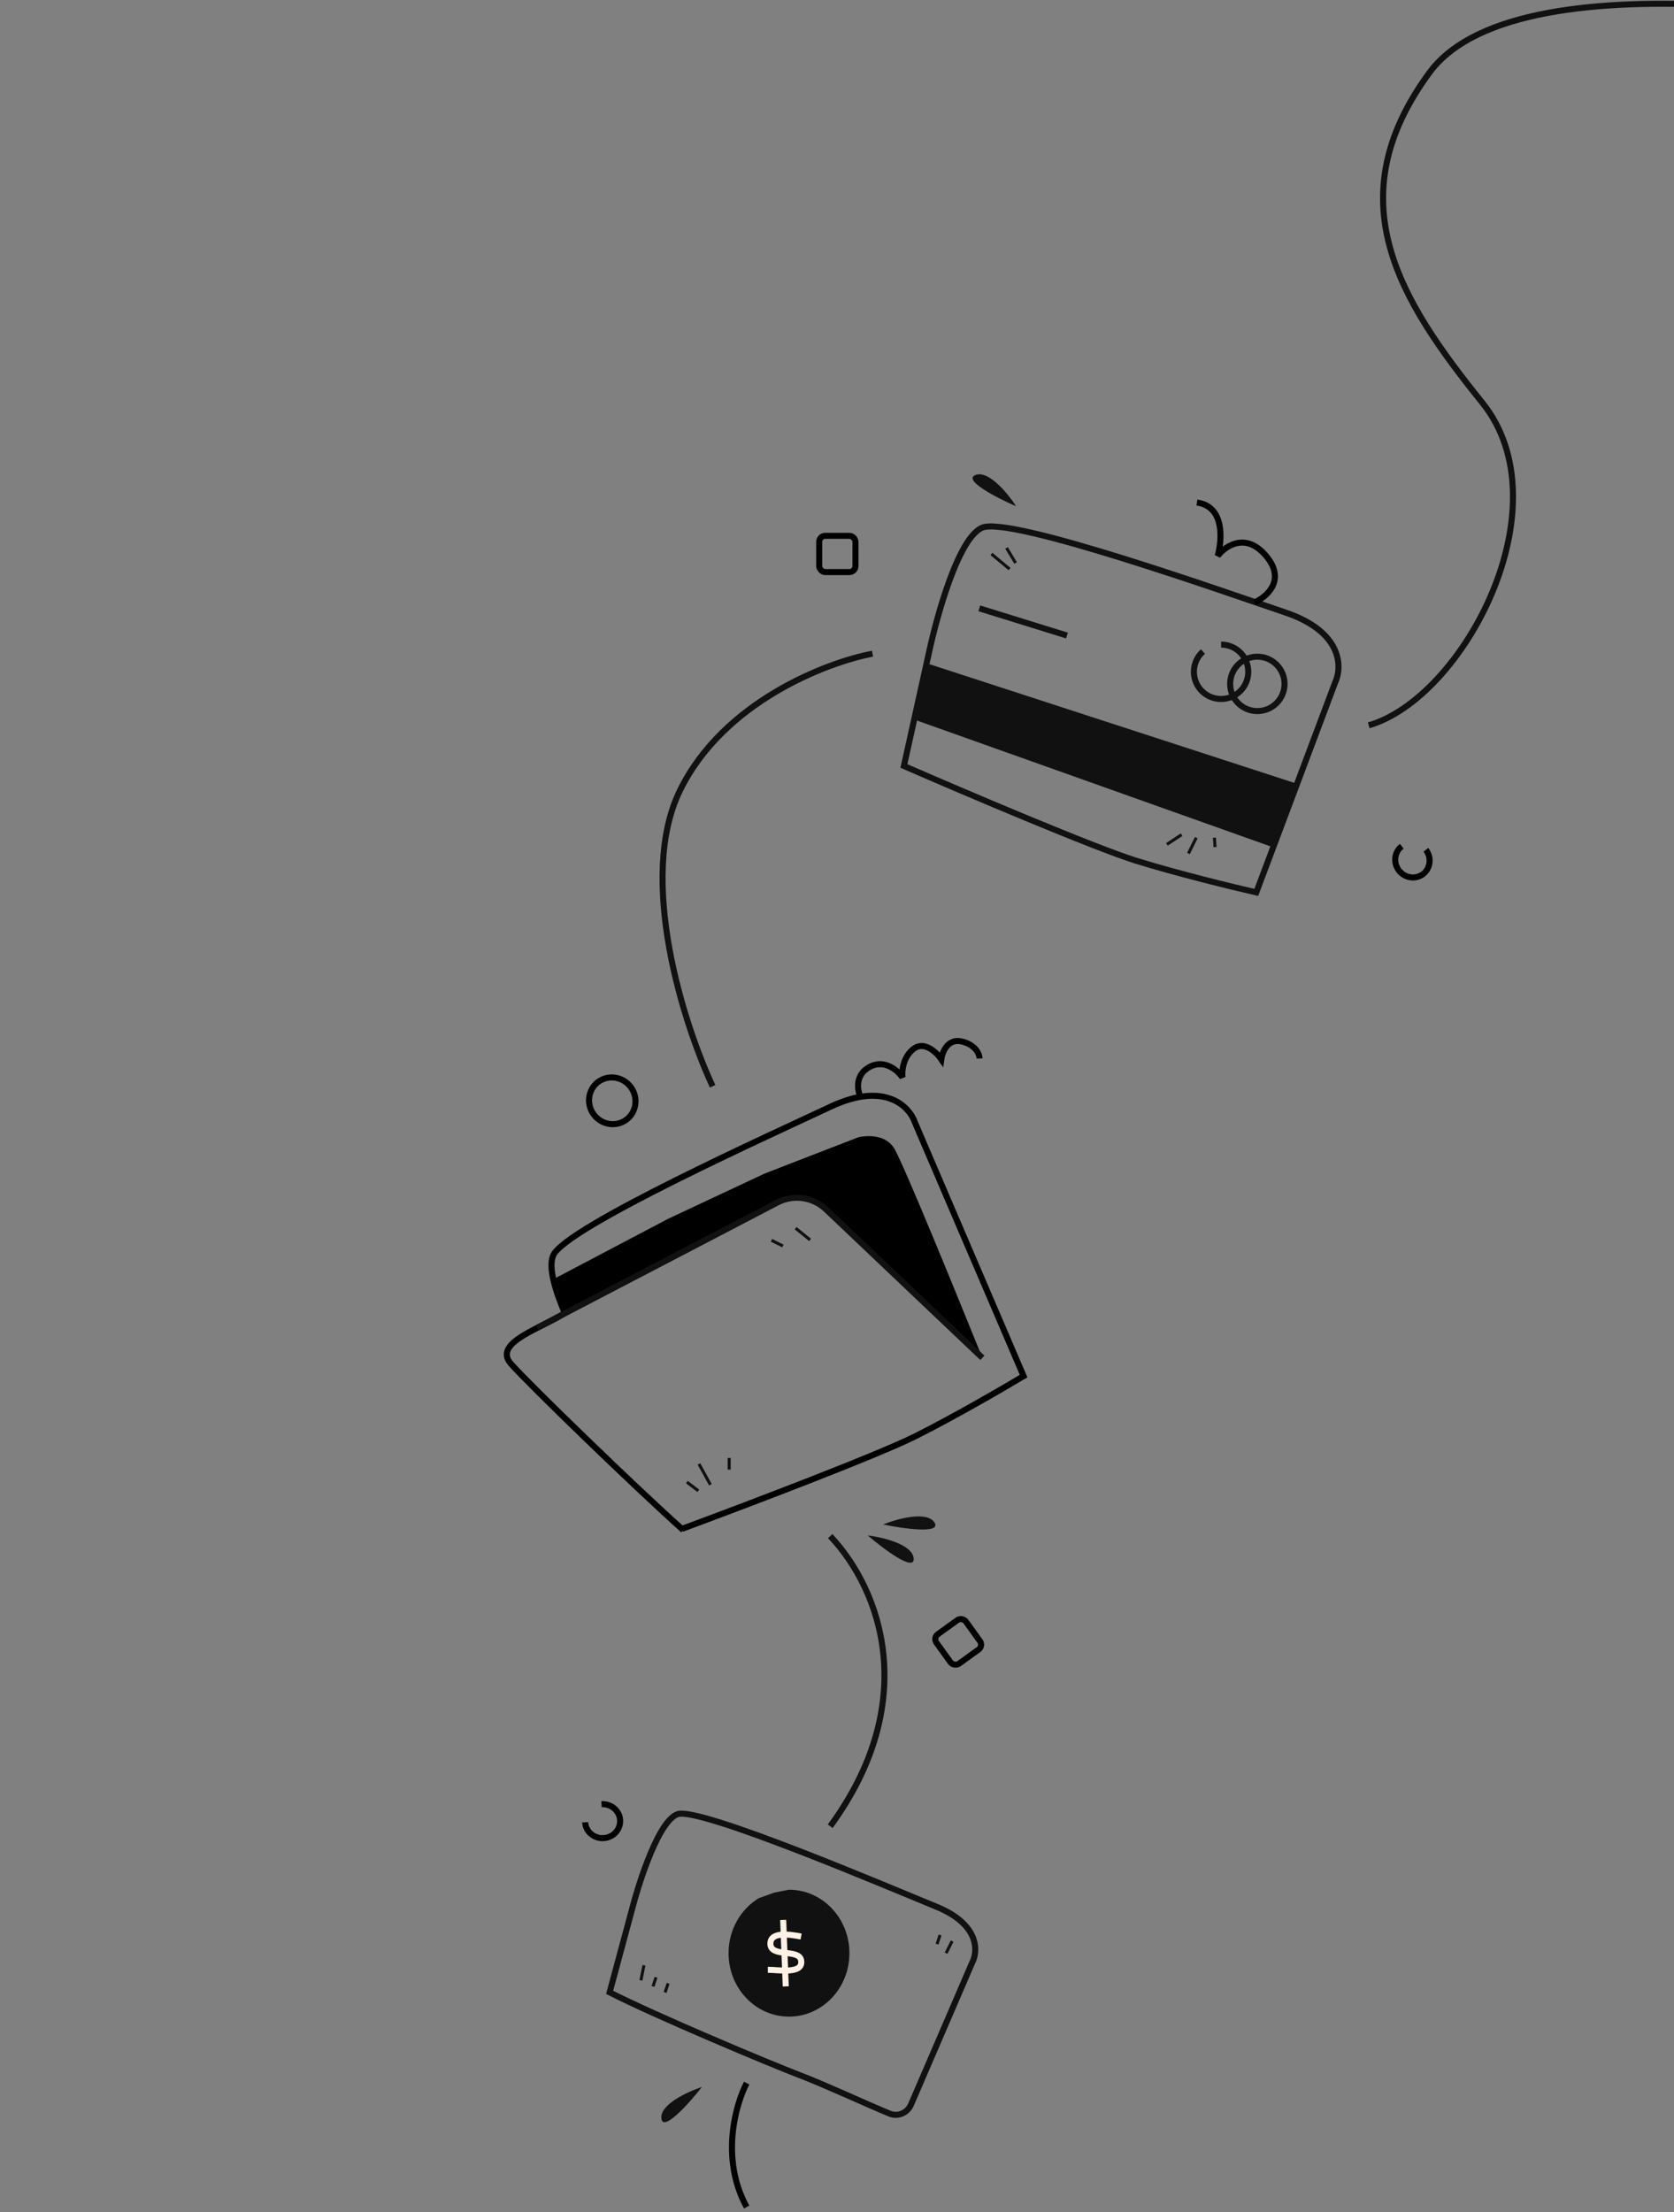 <svg width="277" height="366" viewBox="0 0 277 366" fill="none" xmlns="http://www.w3.org/2000/svg">
<rect x="0" y="0" width="277" height="366" fill="#808080" stroke="none"/>
<path d="M112.826 252.954C123.027 249.184 145.026 240.846 151.413 237.653C157.8 234.459 166.05 229.669 169.376 227.673L151.413 185.76C150.526 183.099 146.49 178.841 137.442 183.099C128.394 187.357 93.533 203.058 91.537 207.715C90.673 209.732 91.93 213.746 93.633 217.649" stroke="black"/>
<path d="M148.054 190.149C146.454 187.349 142.887 187.983 142.054 188.149L126.554 194.149L110.554 201.649L91.554 211.649L93.554 217.149C102.887 212.316 122.754 202.049 127.554 199.649C132.354 197.249 135.22 198.649 136.054 199.649L162.554 224.649C158.387 214.316 149.654 192.949 148.054 190.149Z" fill="black"/>
<path d="M115.553 246.649L113.655 245.205" stroke="#111111" stroke-width="0.5"/>
<path d="M120.655 243.149L120.655 241.205" stroke="#111111" stroke-width="0.5"/>
<path d="M117.554 245.649L115.655 242.205" stroke="#111111" stroke-width="0.5"/>
<path d="M134.053 205.149L131.655 203.205" stroke="#111111" stroke-width="0.5"/>
<path d="M129.553 206.149L127.655 205.205" stroke="#111111" stroke-width="0.5"/>
<path d="M93.554 217.149C90.053 219.649 81.354 222.049 84.554 225.649C87.754 229.249 105.388 246.316 113.055 253.149" stroke="black"/>
<path d="M88.876 219.69L128.623 198.96C131.274 197.578 134.51 198.031 136.679 200.09L162.554 224.649" stroke="#111111"/>
<path d="M117.922 179.719C113.139 169.472 105.367 145.328 112.541 130.726C119.715 116.124 136.754 109.591 144.376 108.15" stroke="#111111"/>
<path d="M142.476 181.707C141.893 180.561 141.351 177.923 143.854 176.544C146.357 175.165 148.552 177.105 149.337 178.248C149.21 177.243 149.401 174.893 151.179 173.528C152.957 172.164 154.971 174.108 155.756 175.25C155.926 174.038 156.844 171.754 159.155 172.313C161.466 172.871 162.08 174.42 162.098 175.124" stroke="black"/>
<path d="M137.376 254.15C145.876 263.15 152.376 281.65 137.376 302.15" stroke="#111111"/>
<path d="M104.93 314.602C104.93 314.602 108.49 301.43 112.121 300.15C115.752 298.87 147.835 312.561 154.965 315.471C162.094 318.381 161.865 322.862 160.859 324.739L150.756 348.178C150.155 349.573 148.617 350.271 147.211 349.695C143.208 348.054 136.552 344.944 132.475 343.391C127.339 341.434 108.344 333.447 100.877 329.633L104.93 314.602Z" stroke="#111111"/>
<path d="M130.555 333.649C136.078 333.649 140.555 328.948 140.555 323.149C140.555 317.35 136.078 312.649 130.555 312.649L128.055 313.149L125.555 314.054C122.566 315.869 120.555 319.263 120.555 323.149C120.555 328.948 125.032 333.649 130.555 333.649Z" fill="#111111"/>
<path d="M129.596 317.649L130.019 328.649" stroke="#FFF1E5"/>
<path d="M132.561 320.399C130.585 320.006 127.479 319.59 127.479 321.578C127.479 323.935 132.206 322.352 132.561 324.328C132.985 326.685 128.89 325.899 127.055 325.899" stroke="#FFF1E5"/>
<path d="M106.053 327.649L106.553 325.149" stroke="#111111" stroke-width="0.5"/>
<path d="M156.553 323.149L157.553 321.149" stroke="#111111" stroke-width="0.5"/>
<path d="M155.053 321.649L155.553 320.149" stroke="#111111" stroke-width="0.5"/>
<path d="M108.053 328.649L108.553 327.149" stroke="#111111" stroke-width="0.5"/>
<path d="M110.053 329.649L110.553 328.149" stroke="#111111" stroke-width="0.5"/>
<path d="M226.483 120.003C242.142 115.503 259.049 83.735 245.274 66.617C231.5 49.5 221.094 32.999 236.547 12C252 -9 320.5 5.5 320.5 5.5" stroke="#111111"/>
<path d="M153.982 106.774C153.982 106.774 157.857 89.285 162.522 87.307C167.187 85.329 203.21 98.14 212.686 101.333C222.163 104.526 222.126 110.393 220.924 112.927L207.877 147.649C204.095 146.786 194.826 144.53 188.007 142.411C181.188 140.293 159.542 131.076 149.572 126.732L153.982 106.774Z" stroke="#111111"/>
<path d="M214.553 129.649L153.053 109.648L151.553 119.149L210.553 140.149L214.553 129.649Z" fill="#111111"/>
<path d="M162.05 100.649L176.554 105.149" stroke="#111111"/>
<path d="M164.05 91.649L167.054 94.149" stroke="#111111" stroke-width="0.5"/>
<path d="M166.554 90.649L168.054 93.149" stroke="#111111" stroke-width="0.5"/>
<path d="M195.521 138.096L193.087 139.702" stroke="#111111" stroke-width="0.5"/>
<path d="M197.951 138.593L196.656 141.205" stroke="#111111" stroke-width="0.5"/>
<path d="M200.952 138.593L201.054 140.149" stroke="#111111" stroke-width="0.5"/>
<path d="M168.15 83.769C166.808 81.686 163.581 77.734 161.411 78.589C159.241 79.443 164.999 82.398 168.15 83.769Z" fill="#111111"/>
<path d="M116.149 345.287C113.796 346.061 109.158 348.189 109.439 350.504C109.719 352.82 114.029 347.991 116.149 345.287Z" fill="#111111"/>
<path d="M143.588 254.034C146.047 254.333 151.011 255.513 151.189 257.838C151.367 260.164 146.196 256.271 143.588 254.034Z" fill="#111111"/>
<path d="M146.125 252.221C148.424 251.295 153.34 249.931 154.619 251.882C155.898 253.832 149.489 252.921 146.125 252.221Z" fill="#111111"/>
<path d="M231.948 140.011C230.717 140.957 230.511 142.753 231.487 144.023C232.463 145.292 234.252 145.554 235.483 144.608C236.713 143.661 236.92 141.865 235.944 140.596" stroke="black"/>
<path d="M96.822 301.494C96.921 303.043 98.297 304.216 99.895 304.114C101.493 304.012 102.708 302.673 102.609 301.124C102.51 299.575 101.134 298.402 99.536 298.504" stroke="black"/>
<path d="M98.936 179.035C97.268 180.318 96.979 182.742 98.292 184.449C99.605 186.156 102.022 186.5 103.69 185.217C105.358 183.934 105.647 181.51 104.334 179.803C103.021 178.096 100.605 177.752 98.936 179.035Z" stroke="black"/>
<path d="M123.554 344.649C121.721 348.149 119.154 357.149 123.554 365.149" stroke="black"/>
<path d="M207.597 99.649C209.633 98.754 212.865 95.965 209.506 91.975C206.147 87.984 202.762 90.312 201.49 91.975C202.253 89.289 202.635 83.763 198.055 83.149" stroke="black"/>
<circle cx="208.055" cy="113.149" r="4.5" stroke="#111111"/>
<path d="M202.055 106.649C204.54 106.649 206.555 108.664 206.555 111.149C206.555 113.634 204.54 115.649 202.055 115.649C199.569 115.649 197.555 113.634 197.555 111.149C197.555 109.816 198.134 108.619 199.055 107.795" stroke="#111111"/>
<rect x="135.555" y="88.649" width="6" height="6" rx="1" stroke="black"/>
<rect x="154.367" y="270.968" width="6" height="6" rx="1" transform="rotate(-35.762 154.367 270.968)" stroke="black"/>
</svg>
